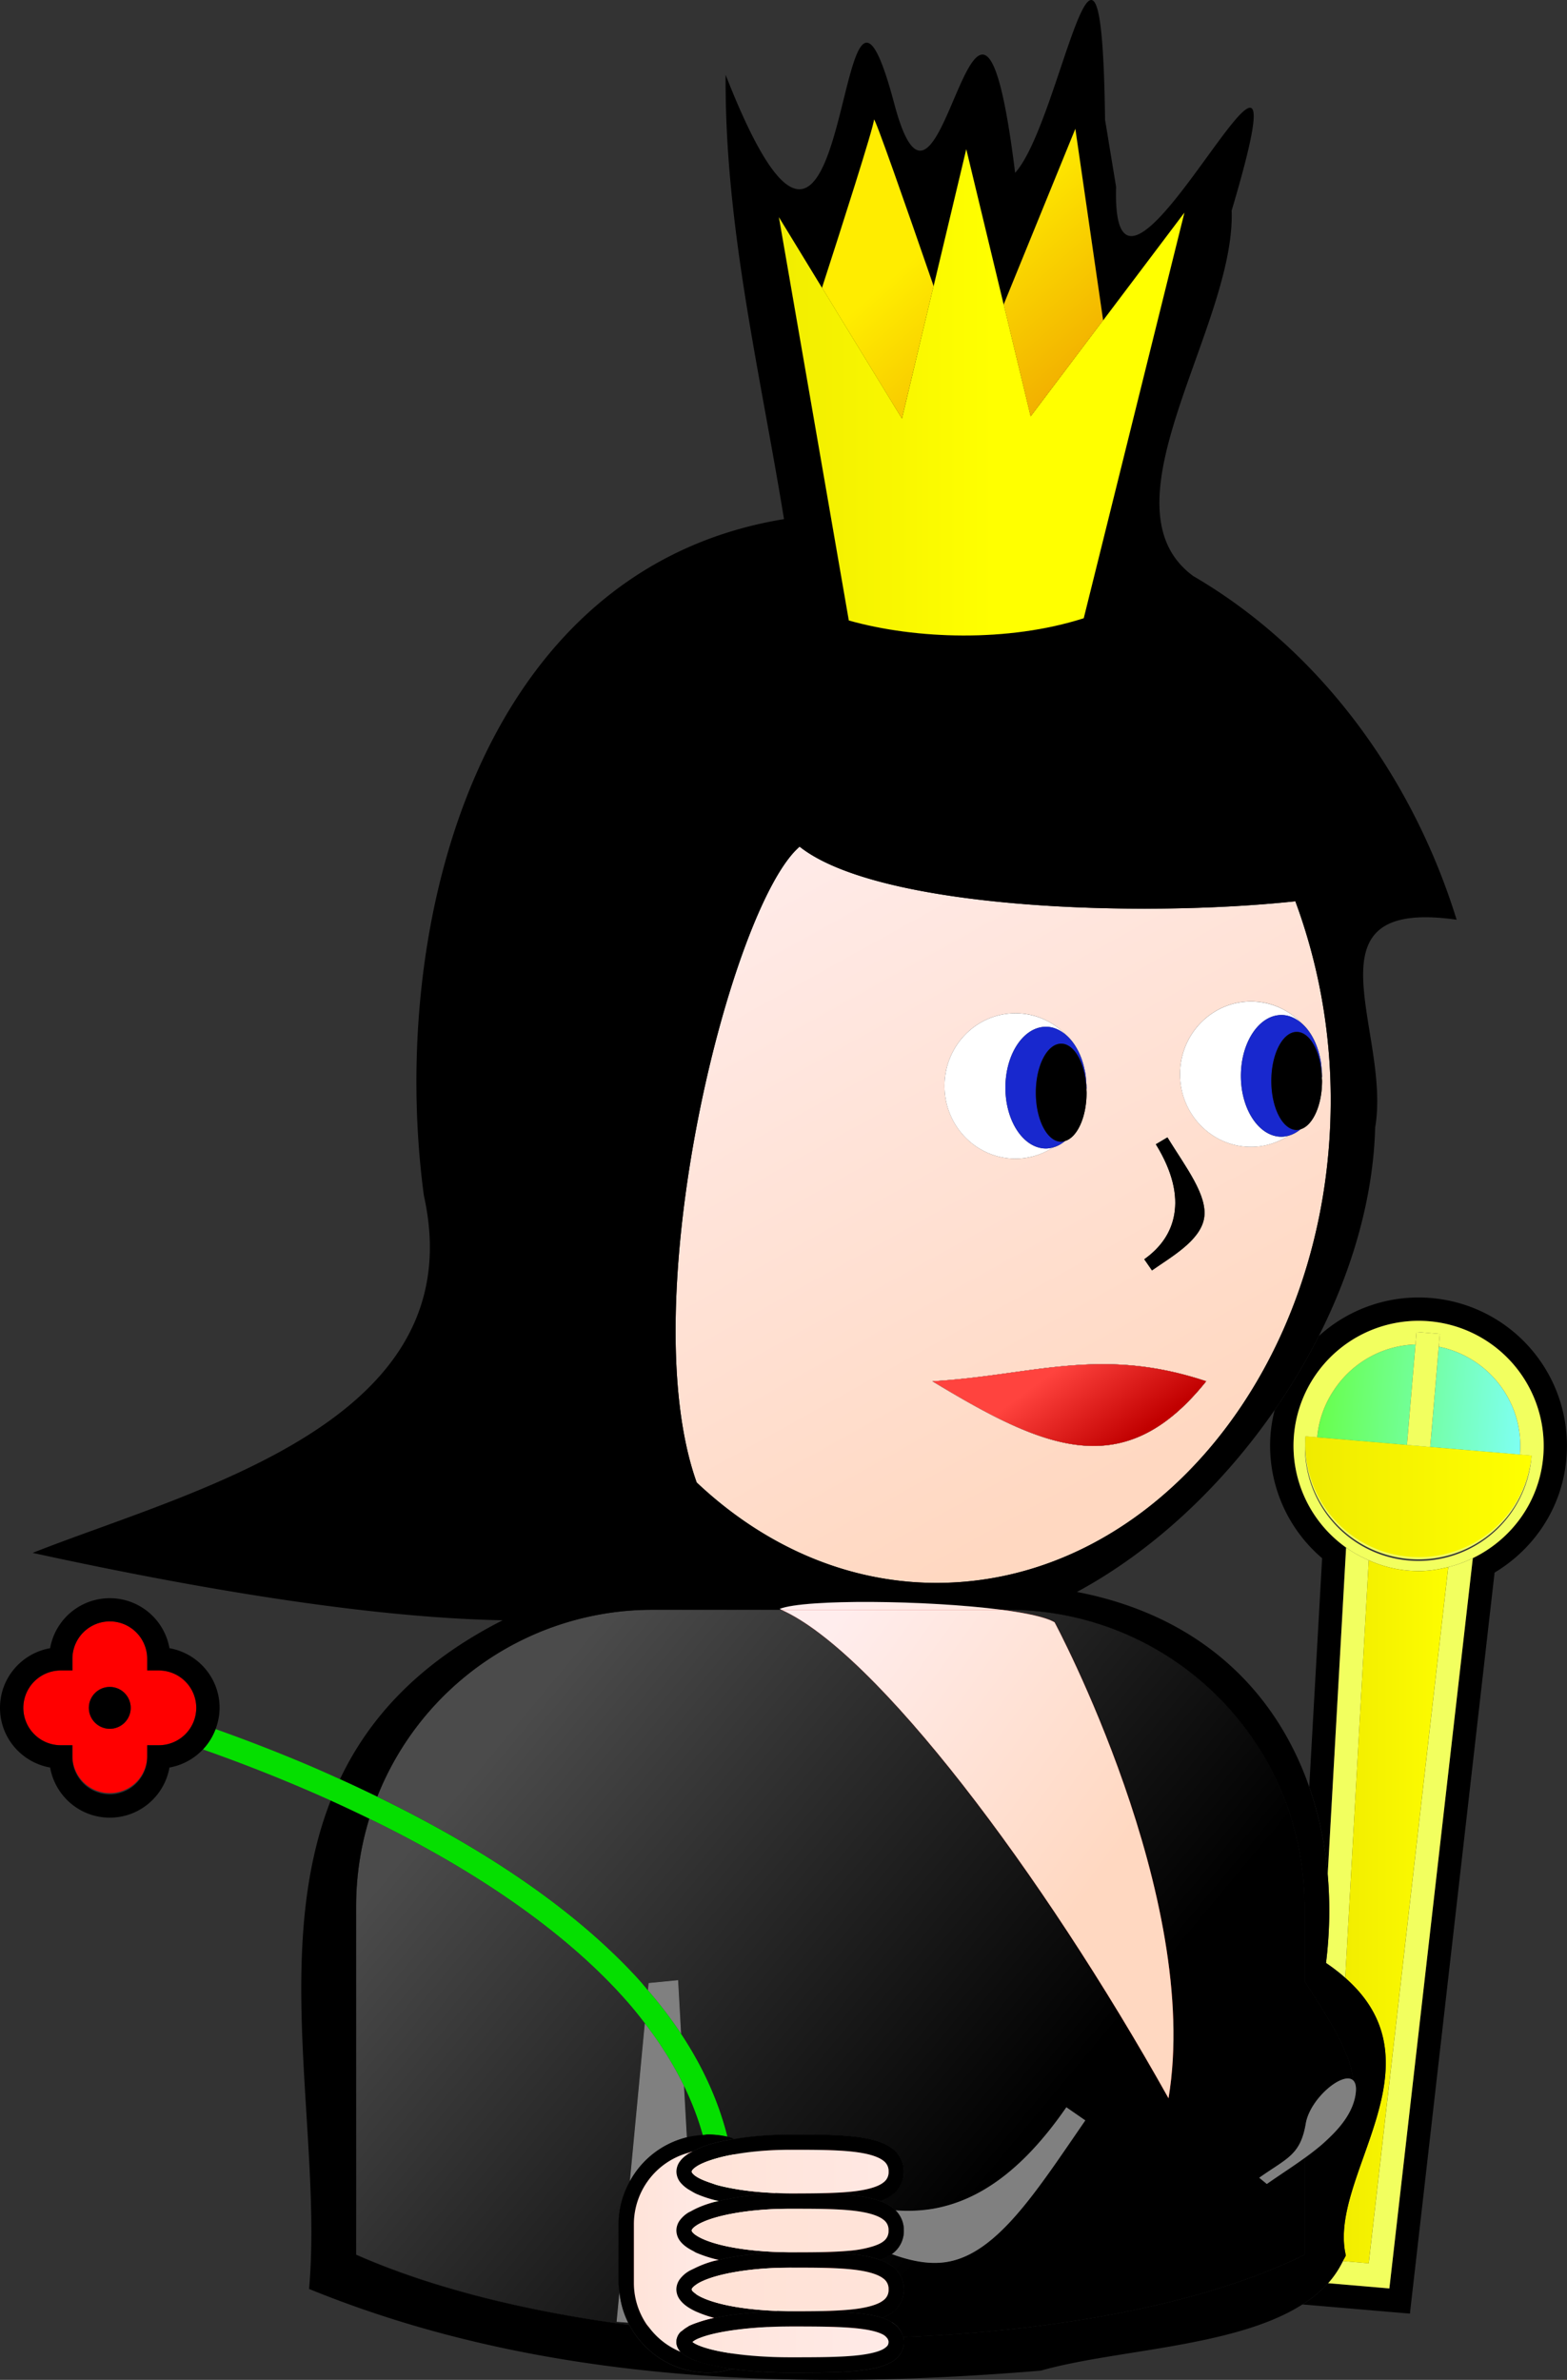 <svg xmlns="http://www.w3.org/2000/svg" overflow="visible" viewBox="0 0 67.127 101.947"><rect x="0" y="0" width="67.127" height="101.947" fill="#333333" stroke="none"/><switch><g><path fill="none" d="M46.135 68.196c5.35 1.031 8.542 4.31 9.95 8.351l.552-9.798a6.332 6.332 0 01-2.206-5.349c.029-.344.093-.677.174-1.001-2.25 3.25-5.205 6.033-8.47 7.797z"/><path d="M61.309 55.604a6.347 6.347 0 00-4.813 1.628 26.874 26.874 0 01-1.891 3.167 6.305 6.305 0 00-.174 1.001 6.328 6.328 0 002.206 5.349l-.552 9.798c.417 1.194.678 2.456.791 3.746l.788-13.998a5.347 5.347 0 01-2.235-4.809 5.36 5.36 0 015.796-4.885 5.357 5.357 0 014.882 5.795c-.167 1.953-1.371 3.553-3.016 4.351l-3.52 30.802-.056.482-.483-.041-2.143-.183a5.252 5.252 0 01-1.097.91l.015.001.484.041 2.654.227.484.041.969.082.109-.965.056-.482 3.462-30.297c1.683-1.008 2.896-2.769 3.076-4.885a6.352 6.352 0 00-5.792-6.876zM58.633 96.953l3.408-29.825z"/><path d="M58.635 66.836l-1.008 17.888.001.001 1.008-17.889z"/><path fill="#F2FF5F" d="M56.804 84.089c.309.208.579.42.823.635l1.008-17.888a5.319 5.319 0 01-.971-.542l-.788 13.998a18.081 18.081 0 01-.072 3.797zM62.041 67.128l-3.408 29.824-1.106-.095c-.17.348-.381.665-.636.949l2.143.183.483.041.056-.482 3.52-30.802a5.203 5.203 0 01-1.052.382z"/><linearGradient id="a" y2="453.17" gradientUnits="userSpaceOnUse" x2="-274.85" gradientTransform="matrix(9.683 .825 .825 -9.683 2353.1 4674.9)" y1="453.17" x1="-275.85"><stop offset="0" stop-color="#66ff3f"/><stop offset="1" stop-color="#7ffff8"/></linearGradient><path fill="url(#a)" d="M65.111 62.31c.011-.128.016-.254.016-.377 0-2.069-1.475-3.837-3.494-4.246l-.366 4.296 3.844.327zM56.426 61.571l3.917.333-.072-.006.367-4.305a4.347 4.347 0 00-3.478 1.928 4.316 4.316 0 00-.734 2.05z"/><path d="M56.426 61.57z"/><linearGradient id="b" y2="453.06" gradientUnits="userSpaceOnUse" x2="-274.85" gradientTransform="matrix(9.683 .825 .825 -9.683 2353.1 4674.9)" y1="453.06" x1="-275.85"><stop offset="0" stop-color="#66ff3f"/><stop offset="1" stop-color="#7ffff8"/></linearGradient><path fill="url(#b)" d="M56.426 61.57z"/><path fill="#F2FF5F" d="M58.635 66.836c.001 0 .001 0 0 0a5.31 5.31 0 001.68.443c.154.013.307.02.459.02.438 0 .857-.07 1.268-.171.367-.09.717-.22 1.051-.382 1.645-.798 2.849-2.397 3.016-4.351a5.357 5.357 0 00-5.343-5.815 5.36 5.36 0 00-5.355 5.364 5.35 5.35 0 002.255 4.35c.299.215.625.392.969.542zm-2.708-5.308l.498.042a4.321 4.321 0 01.735-2.049 4.35 4.35 0 013.478-1.928l.046-.537.996.086-.047.545c2.02.409 3.494 2.177 3.494 4.246 0 .123-.005.249-.016.377l.498.043a4.859 4.859 0 11-9.682-.825z"/><linearGradient id="c" y2="452.78" gradientUnits="userSpaceOnUse" x2="-274.85" gradientTransform="matrix(9.683 .825 .825 -9.683 2353.1 4674.9)" y1="452.78" x1="-275.85"><stop offset="0" stop-color="#66ff3f"/><stop offset="1" stop-color="#7ffff8"/></linearGradient><path fill="url(#c)" d="M61.267 61.984l-.924-.08-3.917-.333a3.885 3.885 0 00.052 1.1 4.291 4.291 0 00.221.827c.024.062.056.12.082.181.062.141.132.277.208.411.052.09.104.181.162.267.069.104.148.201.228.3.11.136.229.266.354.389l.145-2.556.029-.514.512.044 4.648.396.514.043-.059.512-.289 2.532a4.433 4.433 0 001.088-1.056c.112-.159.219-.323.31-.498.037-.069.064-.146.098-.218.07-.155.134-.313.186-.478.022-.071.045-.143.063-.215.062-.235.111-.477.133-.728l-3.844-.326z"/><path d="M64.322 64.446z"/><linearGradient id="d" y2="452.7" gradientUnits="userSpaceOnUse" x2="-274.85" gradientTransform="matrix(9.683 .825 .825 -9.683 2353.1 4674.9)" y1="452.7" x1="-275.85"><stop offset="0" stop-color="#66ff3f"/><stop offset="1" stop-color="#7ffff8"/></linearGradient><path fill="url(#d)" d="M64.322 64.446z"/><path d="M64.729 63.73c-.033.072-.061.148-.098.218.038-.071.066-.145.098-.218z"/><linearGradient id="e" y2="452.79" gradientUnits="userSpaceOnUse" x2="-274.85" gradientTransform="matrix(9.683 .825 .825 -9.683 2353.1 4674.9)" y1="452.79" x1="-275.85"><stop offset="0" stop-color="#66ff3f"/><stop offset="1" stop-color="#7ffff8"/></linearGradient><path fill="url(#e)" d="M64.729 63.73c-.033.072-.061.148-.098.218.038-.071.066-.145.098-.218z"/><path d="M56.426 61.571z"/><linearGradient id="f" y2="452.93" gradientUnits="userSpaceOnUse" x2="-274.85" gradientTransform="matrix(9.683 .825 .825 -9.683 2353.1 4674.9)" y1="452.93" x1="-275.85"><stop offset="0" stop-color="#66ff3f"/><stop offset="1" stop-color="#7ffff8"/></linearGradient><path fill="url(#f)" d="M56.426 61.571z"/><path d="M64.979 63.038a5.295 5.295 0 01-.063.215c.022-.072.044-.142.063-.215z"/><linearGradient id="g" y2="452.86" gradientUnits="userSpaceOnUse" x2="-274.85" gradientTransform="matrix(9.683 .825 .825 -9.683 2353.1 4674.9)" y1="452.86" x1="-275.85"><stop offset="0" stop-color="#66ff3f"/><stop offset="1" stop-color="#7ffff8"/></linearGradient><path fill="url(#g)" d="M64.979 63.038a5.295 5.295 0 01-.063.215c.022-.072.044-.142.063-.215z"/><path d="M57.152 64.356c-.059-.086-.11-.177-.162-.267.052.091.104.18.162.267z"/><linearGradient id="h" y2="452.68" gradientUnits="userSpaceOnUse" x2="-274.85" gradientTransform="matrix(9.683 .825 .825 -9.683 2353.1 4674.9)" y1="452.68" x1="-275.85"><stop offset="0" stop-color="#66ff3f"/><stop offset="1" stop-color="#7ffff8"/></linearGradient><path fill="url(#h)" d="M57.152 64.356c-.059-.086-.11-.177-.162-.267.052.091.104.18.162.267z"/><path d="M56.782 63.678c-.026-.061-.058-.119-.082-.181.024.062.056.12.082.181z"/><linearGradient id="i" y2="452.74" gradientUnits="userSpaceOnUse" x2="-274.85" gradientTransform="matrix(9.683 .825 .825 -9.683 2353.1 4674.9)" y1="452.74" x1="-275.85"><stop offset="0" stop-color="#66ff3f"/><stop offset="1" stop-color="#7ffff8"/></linearGradient><path fill="url(#i)" d="M56.782 63.678c-.026-.061-.058-.119-.082-.181.024.062.056.12.082.181z"/><path d="M57.38 64.656c.11.138.228.269.354.393v-.004a4.635 4.635 0 01-.354-.389z"/><linearGradient id="j" y2="452.62" gradientUnits="userSpaceOnUse" x2="-274.85" gradientTransform="matrix(9.683 .825 .825 -9.683 2353.1 4674.9)" y1="452.62" x1="-275.85"><stop offset="0" stop-color="#66ff3f"/><stop offset="1" stop-color="#7ffff8"/></linearGradient><path fill="url(#j)" d="M57.38 64.656c.11.138.228.269.354.393v-.004a4.635 4.635 0 01-.354-.389z"/><path d="M63.232 65.52c.261-.18.498-.39.714-.623a4.333 4.333 0 01-.712.605l-.002.018z"/><linearGradient id="k" y2="452.64" gradientUnits="userSpaceOnUse" x2="-274.85" gradientTransform="matrix(9.683 .825 .825 -9.683 2353.1 4674.9)" y1="452.64" x1="-275.85"><stop offset="0" stop-color="#66ff3f"/><stop offset="1" stop-color="#7ffff8"/></linearGradient><path fill="url(#k)" d="M63.232 65.52c.261-.18.498-.39.714-.623a4.333 4.333 0 01-.712.605l-.002.018z"/><path d="M56.512 62.85z"/><linearGradient id="l" y2="452.83" gradientUnits="userSpaceOnUse" x2="-274.85" gradientTransform="matrix(9.683 .825 .825 -9.683 2353.1 4674.9)" y1="452.83" x1="-275.85"><stop offset="0" stop-color="#66ff3f"/><stop offset="1" stop-color="#7ffff8"/></linearGradient><path fill="url(#l)" d="M56.512 62.85z"/><linearGradient id="m" y2="81.894" gradientUnits="userSpaceOnUse" x2="62.68" y1="81.894" x1="56.887"><stop offset="0" stop-color="#f0eb00"/><stop offset="1" stop-color="#ff0"/></linearGradient><path fill="url(#m)" d="M60.314 67.28a5.357 5.357 0 01-1.679-.443h-.001l-1.008 17.888.001.001c4.265 3.745-.77 8.54.026 11.89-.035.087-.088.16-.128.243l1.106.095 3.408-29.824c-.41.101-.83.171-1.268.171a7.15 7.15 0 01-.457-.021z"/><linearGradient id="n" y2="64.679" gradientUnits="userSpaceOnUse" x2="63.006" y1="64.679" x1="58.161"><stop offset="0" stop-color="#f0eb00"/><stop offset="1" stop-color="#ff0"/></linearGradient><path fill="url(#n)" d="M58.848 63.059l-.152 2.705a4.349 4.349 0 002.078.536c.485 0 .95-.094 1.391-.243l.307-2.688-3.624-.31z"/><linearGradient id="o" y2="452.66" gradientUnits="userSpaceOnUse" x2="-274.85" gradientTransform="matrix(9.683 .825 .825 -9.683 2353.1 4674.9)" y1="452.66" x1="-275.85"><stop offset="0" stop-color="#66ff3f"/><stop offset="1" stop-color="#7ffff8"/></linearGradient><path fill="url(#o)" d="M58.848 63.059l-.152 2.705a4.349 4.349 0 002.078.536c.485 0 .95-.094 1.391-.243l.307-2.688-3.624-.31z"/><path fill="#F2FF5F" d="M63.523 62.97l.059-.512-.514-.043-4.648-.396-.512-.044-.029.514-.145 2.556v.004c.286.279.605.522.961.716l.152-2.705 3.623.309-.307 2.688a4.4 4.4 0 001.068-.536l.002-.018.29-2.533z"/><linearGradient id="p" y2="452.73" gradientUnits="userSpaceOnUse" x2="-274.85" gradientTransform="matrix(9.683 .825 .825 -9.683 2353.1 4674.9)" y1="452.73" x1="-275.85"><stop offset="0" stop-color="#66ff3f"/><stop offset="1" stop-color="#7ffff8"/></linearGradient><path fill="url(#p)" d="M63.523 62.97l.059-.512-.514-.043-4.648-.396-.512-.044-.029.514-.145 2.556v.004c.286.279.605.522.961.716l.152-2.705 3.623.309-.307 2.688a4.4 4.4 0 001.068-.536l.002-.018.29-2.533z"/><path fill="#F2FF5F" d="M60.356 66.782a4.858 4.858 0 005.253-4.429l-.498-.043a4.25 4.25 0 01-.133.728c-.019.073-.041.144-.063.215a4.26 4.26 0 01-.186.478c-.032.073-.061.147-.098.218a4.233 4.233 0 01-.686.949 4.318 4.318 0 01-.714.623 4.382 4.382 0 01-1.068.536c-.44.149-.905.243-1.391.243a4.333 4.333 0 01-3.039-1.252 4.243 4.243 0 01-.354-.393c-.079-.099-.158-.195-.228-.3a4.656 4.656 0 01-.37-.678c-.026-.062-.059-.119-.082-.181a4.21 4.21 0 01-.221-.827 4.253 4.253 0 01-.069-.726c0-.123.005-.248.016-.375l-.498-.042a4.86 4.86 0 004.429 5.256z"/><linearGradient id="q" y2="64.164" gradientUnits="userSpaceOnUse" x2="65.609" y1="64.164" x1="55.909"><stop offset="0" stop-color="#f0eb00"/><stop offset="1" stop-color="#ff0"/></linearGradient><path fill="url(#q)" d="M65.111 62.31l-3.845-.327v.001l-.924-.08-3.917-.333-.001-.001-.498-.042a4.86 4.86 0 009.683.825l-.498-.043z"/><path fill="#F2FF5F" d="M60.343 61.904l.924.08v-.001l.366-4.296.047-.545-.996-.086-.046.537-.367 4.305z"/><path d="M57.005 47.131c0-3.042-.551-5.921-1.515-8.522-6.699.715-17.864.336-21.236-2.34-2.933 2.514-7.189 19.449-4.41 27.236 2.849 2.688 6.406 4.303 10.277 4.303 9.32-.001 16.884-9.264 16.884-20.677zM53.592 42.9c.854 0 1.624.363 2.177.944.364.32.641.83.773 1.443.015.063.027.125.039.189.02.124.029.252.037.383.003.053.016.103.016.156 0 .01-.003.019-.003.029 0 .015.003.028.003.043 0 .033-.006.063-.007.095.002.041.007.08.007.122 0 1.048-.398 1.91-.917 2.068-.16.129-.332.227-.517.276a2.97 2.97 0 01-1.608.48c-1.679 0-3.042-1.395-3.042-3.114s1.363-3.114 3.042-3.114zm-3.288 9.113c.136-.8-.049-1.792-.79-2.996l.496-.294c.792 1.287 1.734 2.49 1.57 3.463-.164.972-1.441 1.674-2.231 2.235l-.331-.478c.694-.493 1.151-1.13 1.286-1.93zm-6.8-8.608c.854 0 1.623.363 2.176.943.364.32.642.83.774 1.443.015.063.027.125.039.189.02.124.029.252.037.383.003.052.016.102.016.155 0 .01-.003.02-.003.029 0 .015.003.028.003.043 0 .033-.006.063-.007.095.002.042.007.081.007.123 0 1.047-.398 1.909-.918 2.067-.159.13-.331.228-.517.277-.468.3-1.016.48-1.607.48-1.68 0-3.042-1.395-3.042-3.114s1.362-3.113 3.042-3.113zm-3.56 15.764c4.287-.252 7.188-1.513 11.728 0-3.531 4.414-6.936 2.901-11.728 0z"/><linearGradient id="r" y2="452.96" gradientUnits="userSpaceOnUse" x2="-274.86" gradientTransform="matrix(-23.971 -26.267 -33.862 18.594 8777.5 -15607)" y1="452.96" x1="-275.86"><stop offset="0" stop-color="#ffd8c1"/><stop offset="1" stop-color="#ffeded"/></linearGradient><path fill="url(#r)" d="M57.005 47.131c0-3.042-.551-5.921-1.515-8.522-6.699.715-17.864.336-21.236-2.34-2.933 2.514-7.189 19.449-4.41 27.236 2.849 2.688 6.406 4.303 10.277 4.303 9.32-.001 16.884-9.264 16.884-20.677zM53.592 42.9c.854 0 1.624.363 2.177.944.364.32.641.83.773 1.443.015.063.027.125.039.189.02.124.029.252.037.383.003.053.016.103.016.156 0 .01-.003.019-.003.029 0 .015.003.028.003.043 0 .033-.006.063-.007.095.002.041.007.08.007.122 0 1.048-.398 1.91-.917 2.068-.16.129-.332.227-.517.276a2.97 2.97 0 01-1.608.48c-1.679 0-3.042-1.395-3.042-3.114s1.363-3.114 3.042-3.114zm-3.288 9.113c.136-.8-.049-1.792-.79-2.996l.496-.294c.792 1.287 1.734 2.49 1.57 3.463-.164.972-1.441 1.674-2.231 2.235l-.331-.478c.694-.493 1.151-1.13 1.286-1.93zm-6.8-8.608c.854 0 1.623.363 2.176.943.364.32.642.83.774 1.443.015.063.027.125.039.189.02.124.029.252.037.383.003.052.016.102.016.155 0 .01-.003.02-.003.029 0 .015.003.028.003.043 0 .033-.006.063-.007.095.002.042.007.081.007.123 0 1.047-.398 1.909-.918 2.067-.159.13-.331.228-.517.277-.468.3-1.016.48-1.607.48-1.68 0-3.042-1.395-3.042-3.114s1.362-3.113 3.042-3.113zm-3.56 15.764c4.287-.252 7.188-1.513 11.728 0-3.531 4.414-6.936 2.901-11.728 0z"/><path d="M30.106 91.46a12.443 12.443 0 00-.805-2.107l.123 2.205a3.75 3.75 0 01.682-.098z"/><linearGradient id="s" y2="453.19" gradientUnits="userSpaceOnUse" x2="-274.86" gradientTransform="matrix(-21.777 -18.107 -18.107 21.777 2237 -14766)" y1="453.19" x1="-275.86"><stop offset="0"/><stop offset="1" stop-color="#4b4b4b"/></linearGradient><path fill="url(#s)" d="M30.106 91.46a12.443 12.443 0 00-.805-2.107l.123 2.205a3.75 3.75 0 01.682-.098z"/><path d="M26.414 99.46l.121-1.28c-.013-.128-.039-.251-.039-.382v-2.523c0-.668.186-1.286.486-1.833l.64-6.774a19.25 19.25 0 00-.618-.769c-2.161-2.514-5.102-4.649-8.145-6.391a52.71 52.71 0 00-3.039-1.603 12.817 12.817 0 00-.564 3.771v14.906c3.28 1.447 7.354 2.441 11.706 3.01-.017-.033-.036-.064-.052-.097l-.496-.035z"/><linearGradient id="t" y2="453.39" gradientUnits="userSpaceOnUse" x2="-274.86" gradientTransform="matrix(-21.777 -18.107 -18.107 21.777 2237 -14766)" y1="453.39" x1="-275.86"><stop offset="0"/><stop offset="1" stop-color="#4b4b4b"/></linearGradient><path fill="url(#t)" d="M26.414 99.46l.121-1.28c-.013-.128-.039-.251-.039-.382v-2.523c0-.668.186-1.286.486-1.833l.64-6.774a19.25 19.25 0 00-.618-.769c-2.161-2.514-5.102-4.649-8.145-6.391a52.71 52.71 0 00-3.039-1.603 12.817 12.817 0 00-.564 3.771v14.906c3.28 1.447 7.354 2.441 11.706 3.01-.017-.033-.036-.064-.052-.097l-.496-.035z"/><path d="M27.756 85.257l.029-.31 1.264-.123.128 2.299c.902 1.363 1.589 2.833 1.984 4.407.104.023.201.063.302.094a14.666 14.666 0 012.383-.188c.941 0 1.822-.002 2.572.066.748.074 1.369.197 1.816.533.299.223.492.584.484.988a1.2 1.2 0 01-.484.988c-.153.118-.33.206-.523.277.191.072.371.155.523.27.049.036.09.082.133.126a6.593 6.593 0 001.625-.071c1.844-.33 3.741-1.523 5.688-4.344l.813.563c-2.044 2.961-3.741 5.674-5.888 6.057-.768.137-1.584-.029-2.409-.332-.145.104-.305.19-.484.256.191.072.371.155.523.27.299.223.492.584.484.988a1.2 1.2 0 01-.484.988 1.846 1.846 0 01-.432.233c.146.049.281.105.402.177.233.134.42.364.484.638 6.698-.259 13.014-1.453 17.19-3.524v-4.125c.233-.171.461-.349.677-.533-.744.622-1.619 1.157-2.289 1.632l-.326-.269c1.181-.839 1.764-.957 1.993-2.316.186-1.094 1.63-2.281 2.042-1.843-.145-1.267-1.107-2.725-2.097-4.265v-3.188c0-7.049-5.67-12.719-12.719-12.719h-.258c1.071.14 1.909.32 2.271.537 0 0 6.317 11.773 4.882 20.389-5.426-9.709-12.552-19.126-16.585-20.926h-5.497a12.678 12.678 0 00-11.813 8.007c3.936 1.912 8.112 4.47 11.137 7.76.161.171.307.353.459.53z"/><linearGradient id="u" y2="452.71" gradientUnits="userSpaceOnUse" x2="-274.86" gradientTransform="matrix(-21.777 -18.107 -18.107 21.777 2237 -14766)" y1="452.71" x1="-275.86"><stop offset="0"/><stop offset="1" stop-color="#4b4b4b"/></linearGradient><path fill="url(#u)" d="M27.756 85.257l.029-.31 1.264-.123.128 2.299c.902 1.363 1.589 2.833 1.984 4.407.104.023.201.063.302.094a14.666 14.666 0 012.383-.188c.941 0 1.822-.002 2.572.066.748.074 1.369.197 1.816.533.299.223.492.584.484.988a1.2 1.2 0 01-.484.988c-.153.118-.33.206-.523.277.191.072.371.155.523.27.049.036.09.082.133.126a6.593 6.593 0 001.625-.071c1.844-.33 3.741-1.523 5.688-4.344l.813.563c-2.044 2.961-3.741 5.674-5.888 6.057-.768.137-1.584-.029-2.409-.332-.145.104-.305.19-.484.256.191.072.371.155.523.27.299.223.492.584.484.988a1.2 1.2 0 01-.484.988 1.846 1.846 0 01-.432.233c.146.049.281.105.402.177.233.134.42.364.484.638 6.698-.259 13.014-1.453 17.19-3.524v-4.125c.233-.171.461-.349.677-.533-.744.622-1.619 1.157-2.289 1.632l-.326-.269c1.181-.839 1.764-.957 1.993-2.316.186-1.094 1.63-2.281 2.042-1.843-.145-1.267-1.107-2.725-2.097-4.265v-3.188c0-7.049-5.67-12.719-12.719-12.719h-.258c1.071.14 1.909.32 2.271.537 0 0 6.317 11.773 4.882 20.389-5.426-9.709-12.552-19.126-16.585-20.926h-5.497a12.678 12.678 0 00-11.813 8.007c3.936 1.912 8.112 4.47 11.137 7.76.161.171.307.353.459.53z"/><path d="M56.567 91.917c.134-.114.262-.231.384-.351-.125.118-.248.237-.384.351z"/><linearGradient id="v" y2="452.6" gradientUnits="userSpaceOnUse" x2="-274.86" gradientTransform="matrix(-21.777 -18.107 -18.107 21.777 2237 -14766)" y1="452.6" x1="-275.86"><stop offset="0" stop-color="#c10000"/><stop offset="1" stop-color="#ff433e"/></linearGradient><path fill="url(#v)" d="M56.567 91.917c.134-.114.262-.231.384-.351-.125.118-.248.237-.384.351z"/><path d="M62.398 39.396c-1.866-6.037-5.792-11.517-11.281-14.719-4.102-3.009 1.821-10.71 1.644-15.655 3.824-12.86-5.199 7.372-4.95-1.018l-.473-2.876c-.15-11.763-1.879.092-3.852 2.275-1.659-13.354-3.128 4.826-5.182-2.978-2.672-10.038-1.541 13.293-7.219-1.218-.049 6.441 1.472 12.709 2.5 19.031-13.154 2.152-16.962 17.51-15.427 28.975 2.166 9.73-9.896 12.599-16.76 15.308 6.035 1.316 13.908 2.771 20.133 2.887-3.573 1.819-5.711 4.165-6.967 6.807.526.237 1.058.489 1.597.751a12.679 12.679 0 0111.813-8.007h5.497c-.023-.01-.049-.027-.071-.037 1.073-.43 6.322-.377 9.503.037h.258c7.049 0 12.719 5.67 12.719 12.719v3.188c.989 1.54 1.952 2.998 2.097 4.265.1.106.141.306.086.628-.114.676-.551 1.271-1.111 1.809a8.167 8.167 0 01-.395.36c-.216.185-.443.362-.677.533v4.125c-4.177 2.071-10.492 3.266-17.19 3.524a.8.8 0 01.029.214c.008.369-.221.686-.516.852-.295.176-.66.27-1.094.336-.865.129-2.006.127-3.264.127a18.531 18.531 0 01-2.471-.16c-.333.094-.677.16-1.04.16-1.468 0-2.728-.833-3.374-2.043-4.351-.568-8.426-1.563-11.706-3.01v-14.91c0-1.314.198-2.58.564-3.771a64.96 64.96 0 00-1.651-.777c-2.538 6.474-.364 14.493-.927 20.924 9.903 4.045 20.822 4.371 31.344 3.5 3.202-.911 8.315-.988 11.208-2.835a5.283 5.283 0 001.097-.91c.255-.284.466-.602.636-.949.04-.083.093-.156.128-.243-.796-3.35 4.238-8.145-.026-11.89l-.001-.001a8.068 8.068 0 00-.823-.635c.158-1.27.182-2.546.072-3.797a15.459 15.459 0 00-.791-3.746c-1.408-4.041-4.601-7.319-9.95-8.351 3.266-1.764 6.221-4.547 8.471-7.797a26.874 26.874 0 001.891-3.167c1.449-2.873 2.334-5.949 2.413-8.934.706-4.092-3.234-9.854 3.489-8.899zM33.366 9.304l1.847 3.027c.801-2.473 2.227-6.92 2.227-7.2 0-.228 1.396 3.772 2.555 7.125l1.398-5.864 1.602 6.656 3.071-7.529 1.19 8.206 3.481-4.615-3.883 15.641-.43 1.731c-3.235 1.035-7.188.906-10.063.097l-.522-3.012-2.473-14.263zm6.755 58.503c-3.871 0-7.429-1.615-10.277-4.303-2.779-7.787 1.478-24.722 4.41-27.236 3.372 2.676 14.537 3.055 21.236 2.34a24.513 24.513 0 011.515 8.522c0 11.414-7.564 20.677-16.884 20.677z"/><path fill="#FFF" d="M46.454 45.792c.013.063.028.124.039.189a3.715 3.715 0 00-.039-.189zM46.546 46.519c0-.053-.013-.103-.016-.155.004.062.012.122.013.185l.003-.03zM43.504 49.633a2.97 2.97 0 001.607-.48 1.19 1.19 0 01-.304.046c-.96 0-1.738-1.168-1.738-2.607s.778-2.607 1.738-2.607c.319 0 .614.139.872.364a2.994 2.994 0 00-2.176-.943c-1.68 0-3.042 1.395-3.042 3.114s1.363 3.113 3.043 3.113z"/><path fill="#1828CE" d="M43.069 46.591c0 1.439.778 2.607 1.738 2.607.104 0 .205-.02.304-.046.186-.049.357-.147.517-.277a.582.582 0 01-.169.033c-.6 0-1.086-.941-1.086-2.101 0-1.159.486-2.1 1.086-2.1.578 0 1.047.876 1.08 1.978.001-.032.007-.062.007-.095 0-.015-.003-.028-.003-.043-.001-.063-.009-.123-.013-.185a4.248 4.248 0 00-.037-.383c-.011-.065-.026-.126-.039-.189-.133-.613-.41-1.123-.774-1.443-.258-.226-.553-.364-.872-.364-.96.001-1.739 1.169-1.739 2.608z"/><path d="M45.459 44.708c-.6 0-1.086.941-1.086 2.1 0 1.16.486 2.101 1.086 2.101a.582.582 0 00.169-.033c.52-.158.918-1.02.918-2.067 0-.042-.005-.081-.007-.123-.033-1.101-.502-1.978-1.08-1.978zM47.256 13.725l-1.191-8.206-3.071 7.529 1.154 4.797z"/><linearGradient id="w" y2="452.59" gradientUnits="userSpaceOnUse" x2="-274.82" gradientTransform="matrix(-7.905 -5.921 -7.306 6.407 1175.7 -4518)" y1="452.59" x1="-275.82"><stop offset="0" stop-color="#f0a700"/><stop offset="1" stop-color="#ffed00"/></linearGradient><path fill="url(#w)" d="M47.256 13.725l-1.191-8.206-3.071 7.529 1.154 4.797z"/><path d="M39.994 12.256c-1.158-3.354-2.555-7.353-2.555-7.125 0 .28-1.426 4.728-2.227 7.2l3.425 5.611 1.357-5.686z"/><linearGradient id="x" y2="453.02" gradientUnits="userSpaceOnUse" x2="-274.82" gradientTransform="matrix(-7.905 -5.921 -7.306 6.407 1175.7 -4518)" y1="453.02" x1="-275.82"><stop offset="0" stop-color="#f0a700"/><stop offset="1" stop-color="#ffed00"/></linearGradient><path fill="url(#x)" d="M39.994 12.256c-1.158-3.354-2.555-7.353-2.555-7.125 0 .28-1.426 4.728-2.227 7.2l3.425 5.611 1.357-5.686z"/><path d="M42.994 13.048l-1.602-6.656-1.398 5.864c.818 2.373 1.519 4.424 1.519 4.424l1.481-3.632z"/><path d="M46.425 26.483l.43-1.731L50.737 9.11l-3.481 4.615.007.043-1.197 6.988H36.84l-2.156-6.793s.219-.672.529-1.632l-1.847-3.027 2.473 14.264.522 3.012c2.875.809 6.828.938 10.064-.097z"/><path d="M36.84 20.756h9.226l1.197-6.988-.007-.043-3.107 4.12-1.154-4.797-1.481 3.632s-.7-2.051-1.519-4.424l-1.356 5.686-3.425-5.611-.529 1.632 2.155 6.793z"/><linearGradient id="y" y2="453.25" gradientUnits="userSpaceOnUse" x2="-274.82" gradientTransform="matrix(-7.905 -5.921 -7.306 6.407 1175.7 -4518)" y1="453.25" x1="-275.82"><stop offset="0" stop-color="#f0a700"/><stop offset="1" stop-color="#ffed00"/></linearGradient><path fill="url(#y)" d="M36.84 20.756h9.226l1.197-6.988-.007-.043-3.107 4.12-1.154-4.797-1.481 3.632s-.7-2.051-1.519-4.424l-1.356 5.686-3.425-5.611-.529 1.632 2.155 6.793z"/><linearGradient id="z" y2="16.808" gradientUnits="userSpaceOnUse" x2="42.594" y1="16.808" x1="32.302"><stop offset="0" stop-color="#f0eb00"/><stop offset="1" stop-color="#ff0"/></linearGradient><path fill="url(#z)" d="M47.256 13.725l-3.107 4.12-1.154-4.797-1.602-6.656-1.398 5.864-1.356 5.686-3.425-5.611-1.847-3.027 2.473 14.264.522 3.012c2.875.809 6.828.938 10.063-.097l.43-1.731L50.737 9.11l-3.481 4.615z"/><path fill="#FFF" d="M53.592 49.129c.592 0 1.141-.181 1.608-.48-.1.026-.2.046-.305.046-.959 0-1.738-1.168-1.738-2.607s.779-2.607 1.738-2.607c.319 0 .615.139.873.365a2.995 2.995 0 00-2.177-.944c-1.679 0-3.042 1.396-3.042 3.115s1.364 3.112 3.043 3.112zM56.634 46.015c0-.053-.013-.103-.016-.156.004.062.012.122.013.185 0-.01.003-.019.003-.029zM56.542 45.287c.014.063.028.125.039.189a3.954 3.954 0 00-.039-.189z"/><path fill="#1828CE" d="M53.157 46.087c0 1.439.779 2.607 1.738 2.607.104 0 .205-.02.305-.046.185-.049.356-.147.517-.276a.582.582 0 01-.169.033c-.6 0-1.087-.941-1.087-2.101 0-1.159.487-2.101 1.087-2.101.578 0 1.046.877 1.079 1.979.001-.032.007-.063.007-.095 0-.015-.003-.028-.003-.043-.001-.063-.009-.123-.013-.185a4.284 4.284 0 00-.037-.383c-.011-.064-.025-.126-.039-.189-.133-.613-.409-1.123-.773-1.443-.258-.226-.554-.365-.873-.365-.959 0-1.739 1.169-1.739 2.608z"/><path d="M55.548 44.204c-.6 0-1.087.941-1.087 2.101s.487 2.101 1.087 2.101a.582.582 0 00.169-.033c.519-.158.917-1.02.917-2.068 0-.042-.005-.081-.007-.122-.033-1.102-.501-1.979-1.079-1.979zM51.672 59.169c-4.54-1.513-7.44-.252-11.728 0 4.792 2.901 8.197 4.414 11.728 0z"/><linearGradient id="A" y2="453.05" gradientUnits="userSpaceOnUse" x2="-274.86" gradientTransform="matrix(-23.971 -26.267 -33.862 18.594 8777.5 -15607)" y1="453.05" x1="-275.86"><stop offset="0" stop-color="#ffd8c1"/><stop offset="1" stop-color="#ffeded"/></linearGradient><path fill="url(#A)" d="M51.672 59.169c-4.54-1.513-7.44-.252-11.728 0 4.792 2.901 8.197 4.414 11.728 0z"/><linearGradient id="B" y2="452.9" gradientUnits="userSpaceOnUse" x2="-274.84" gradientTransform="matrix(-2.585 -3.504 -3.504 2.585 921.83 -2075.2)" y1="452.9" x1="-275.84"><stop offset="0" stop-color="#c10000"/><stop offset="1" stop-color="#ff433e"/></linearGradient><path fill="url(#B)" d="M51.672 59.169c-4.54-1.513-7.44-.252-11.728 0 4.792 2.901 8.197 4.414 11.728 0z"/><path fill="gray" d="M26.909 99.497a3.798 3.798 0 01-.374-1.316l-.121 1.28.495.036zM29.424 91.558l-.123-2.205a15.409 15.409 0 00-1.679-2.686l-.64 6.774a3.827 3.827 0 012.442-1.883zM27.785 84.948l-.029.31c.515.599.993 1.22 1.421 1.866l-.128-2.299-1.264.123zM38.719 95.548a1.2 1.2 0 01-.484.988c-.012.009-.027.013-.039.021.825.303 1.642.469 2.409.332 2.146-.383 3.844-3.096 5.888-6.057l-.813-.563c-1.946 2.82-3.844 4.014-5.688 4.344a6.545 6.545 0 01-1.625.071c.219.224.359.526.352.864z"/><path d="M51.58 52.186c.164-.973-.778-2.176-1.57-3.463l-.496.294c.741 1.204.926 2.196.79 2.996-.135.799-.592 1.437-1.286 1.93l.331.478c.79-.561 2.067-1.263 2.231-2.235zM33.4 68.921c.022.01.048.027.071.037h9.432c-3.18-.414-8.429-.466-9.503-.037z"/><linearGradient id="C" y2="452.75" gradientUnits="userSpaceOnUse" x2="-274.83" gradientTransform="matrix(-12.673 -9.19 -9.19 12.673 714.7 -8195.4)" y1="452.75" x1="-275.83"><stop offset="0" stop-color="#ffd8c1"/><stop offset="1" stop-color="#ffeded"/></linearGradient><path fill="url(#C)" d="M33.4 68.921c.022.01.048.027.071.037h9.432c-3.18-.414-8.429-.466-9.503-.037z"/><path d="M50.057 89.884c1.436-8.615-4.882-20.389-4.882-20.389-.362-.217-1.2-.397-2.271-.537h-9.432c4.033 1.8 11.159 11.217 16.585 20.926z"/><linearGradient id="D" y2="452.48" gradientUnits="userSpaceOnUse" x2="-274.86" gradientTransform="matrix(-21.777 -18.107 -18.107 21.777 2237 -14766)" y1="452.48" x1="-275.86"><stop offset="0" stop-color="#c10000"/><stop offset="1" stop-color="#ff433e"/></linearGradient><path fill="url(#D)" d="M50.057 89.884c1.436-8.615-4.882-20.389-4.882-20.389-.362-.217-1.2-.397-2.271-.537h-9.432c4.033 1.8 11.159 11.217 16.585 20.926z"/><linearGradient id="E" y2="452.95" gradientUnits="userSpaceOnUse" x2="-274.83" gradientTransform="matrix(-12.673 -9.19 -9.19 12.673 714.7 -8195.4)" y1="452.95" x1="-275.83"><stop offset="0" stop-color="#ffd8c1"/><stop offset="1" stop-color="#ffeded"/></linearGradient><path fill="url(#E)" d="M50.057 89.884c1.436-8.615-4.882-20.389-4.882-20.389-.362-.217-1.2-.397-2.271-.537h-9.432c4.033 1.8 11.159 11.217 16.585 20.926z"/><path fill="gray" d="M55.935 90.972c-.229 1.359-.813 1.478-1.993 2.316l.326.269c.67-.475 1.545-1.01 2.289-1.632a.106.106 0 00.011-.009c.136-.113.259-.232.384-.351.561-.537.997-1.133 1.111-1.809.055-.322.014-.521-.086-.628-.413-.437-1.857.75-2.042 1.844z"/><path fill="#05DF00" d="M18.859 79.508c3.043 1.741 5.984 3.877 8.145 6.391.216.252.418.51.618.769.661.854 1.224 1.75 1.679 2.686.332.681.602 1.383.805 2.107.078-.005.151-.023.229-.023.284 0 .559.035.826.094-.395-1.574-1.082-3.044-1.984-4.407a18.673 18.673 0 00-1.421-1.866c-.152-.178-.298-.359-.458-.532-3.025-3.29-7.202-5.848-11.137-7.76a60.739 60.739 0 00-1.597-.751c-.448-.202-.896-.404-1.33-.589a71.546 71.546 0 00-4-1.557 2.597 2.597 0 01-.541.871 69.817 69.817 0 015.476 2.188 64.96 64.96 0 011.651.777 51.753 51.753 0 013.039 1.602z"/><path fill="red" d="M8.407 73.16a1.604 1.604 0 00-1.602-1.602h-.5v-.5a1.604 1.604 0 00-1.602-1.602c-.884.002-1.6.717-1.602 1.602v.5h-.5c-.884.002-1.6.718-1.601 1.602.001.885.717 1.6 1.602 1.602h.5v.5a1.603 1.603 0 003.204 0v-.5h.5a1.605 1.605 0 001.601-1.602zm-3.704.897a.897.897 0 110-1.794.897.897 0 010 1.794z"/><path d="M9.407 73.16c0-1.281-.928-2.34-2.148-2.556a2.596 2.596 0 00-5.112 0C.928 70.82 0 71.878 0 73.16s.928 2.341 2.147 2.556c.217 1.22 1.274 2.147 2.556 2.147s2.34-.928 2.556-2.147a2.594 2.594 0 001.976-1.646 2.6 2.6 0 00.172-.91zm-2.602 1.601h-.5v.5a1.604 1.604 0 01-1.602 1.602 1.604 1.604 0 01-1.602-1.602v-.5h-.5A1.603 1.603 0 011 73.16c.001-.884.717-1.6 1.602-1.602h.5v-.5c.001-.885.717-1.6 1.602-1.602.885.002 1.6.717 1.602 1.602v.5h.5a1.604 1.604 0 011.602 1.602 1.606 1.606 0 01-1.603 1.601z"/><circle cy="73.16" cx="4.703" r=".897"/><path d="M29.161 100.75l-.006-.005a.616.616 0 01-.182-.424.62.62 0 01.181-.424c.019-.02.047-.03.068-.049a64.73 64.73 0 01-1.425-.15c.349.463.816.833 1.364 1.053zM29.867 99.502c.206-.073.431-.141.695-.198l.046-.008a5.213 5.213 0 01-.767-.265l.026.471z"/><linearGradient id="F" y2="453.41" gradientUnits="userSpaceOnUse" x2="-274.86" gradientTransform="matrix(-21.777 -18.107 -18.107 21.777 2237 -14766)" y1="453.41" x1="-275.86"><stop offset="0" stop-color="#c10000"/><stop offset="1" stop-color="#ff433e"/></linearGradient><path fill="url(#F)" d="M29.867 99.502c.206-.073.431-.141.695-.198l.046-.008a5.213 5.213 0 01-.767-.265l.026.471z"/><path d="M27.797 99.699c.472.056.947.105 1.425.15.072-.063.15-.12.238-.169l-1.777-.128c.034.052.076.097.114.147z"/><linearGradient id="G" y2="453.45" gradientUnits="userSpaceOnUse" x2="-274.86" gradientTransform="matrix(-21.777 -18.107 -18.107 21.777 2237 -14766)" y1="453.45" x1="-275.86"><stop offset="0" stop-color="#c10000"/><stop offset="1" stop-color="#ff433e"/></linearGradient><path fill="url(#G)" d="M27.797 99.699c.472.056.947.105 1.425.15.072-.063.15-.12.238-.169l-1.777-.128c.034.052.076.097.114.147z"/><path d="M30.544 96.865c.074-.021.162-.036.241-.055a5.62 5.62 0 01-.962-.309c-.047-.021-.083-.048-.127-.071l.042.745c.232-.117.492-.222.806-.31z"/><linearGradient id="H" y2="453.34" gradientUnits="userSpaceOnUse" x2="-274.86" gradientTransform="matrix(-21.777 -18.107 -18.107 21.777 2237 -14766)" y1="453.34" x1="-275.86"><stop offset="0" stop-color="#c10000"/><stop offset="1" stop-color="#ff433e"/></linearGradient><path fill="url(#H)" d="M30.544 96.865c.074-.021.162-.036.241-.055a5.62 5.62 0 01-.962-.309c-.047-.021-.083-.048-.127-.071l.042.745c.232-.117.492-.222.806-.31z"/><path d="M29.478 92.261c.054-.035.125-.063.185-.096-.069.016-.133.044-.201.063l.002.045c.006-.003.009-.008.014-.012z"/><linearGradient id="I" y2="453.23" gradientUnits="userSpaceOnUse" x2="-274.86" gradientTransform="matrix(-21.777 -18.107 -18.107 21.777 2237 -14766)" y1="453.23" x1="-275.86"><stop offset="0" stop-color="#c10000"/><stop offset="1" stop-color="#ff433e"/></linearGradient><path fill="url(#I)" d="M29.478 92.261c.054-.035.125-.063.185-.096-.069.016-.133.044-.201.063l.002.045c.006-.003.009-.008.014-.012z"/><path d="M30.535 94.344c0-.04-.005-.079-.006-.119a5.107 5.107 0 01-.706-.247c-.101-.047-.185-.101-.272-.152l.05.896a4.1 4.1 0 01.934-.378z"/><linearGradient id="J" y2="453.28" gradientUnits="userSpaceOnUse" x2="-274.86" gradientTransform="matrix(-21.777 -18.107 -18.107 21.777 2237 -14766)" y1="453.28" x1="-275.86"><stop offset="0" stop-color="#c10000"/><stop offset="1" stop-color="#ff433e"/></linearGradient><path fill="url(#J)" d="M30.535 94.344c0-.04-.005-.079-.006-.119a5.107 5.107 0 01-.706-.247c-.101-.047-.185-.101-.272-.152l.05.896a4.1 4.1 0 01.934-.378z"/><path fill="#700000" d="M29.823 99.025c-.294-.137-.53-.287-.693-.504a.748.748 0 01-.156-.449.747.747 0 01.156-.447 1.31 1.31 0 01.349-.316c.075-.049.172-.09.259-.133l-.042-.745c-.231-.119-.429-.251-.566-.433a.748.748 0 01-.156-.449.747.747 0 01.156-.447 1.31 1.31 0 01.349-.316c.036-.023.084-.041.123-.063l-.05-.896a1.445 1.445 0 01-.421-.352.748.748 0 01-.156-.449.747.747 0 01.156-.447c.089-.12.204-.217.335-.304l-.002-.045a3.176 3.176 0 00-2.311 3.046v2.523c.001.649.198 1.251.532 1.754l1.777.128c.018-.01.03-.024.048-.034.104-.053.231-.099.359-.144l-.026-.471-.02-.007z"/><path fill="#05DF00" d="M30.544 94.341c.074-.021.162-.036.241-.055-.085-.021-.176-.039-.256-.062.001.04.006.079.006.119l.009-.002z"/><path d="M29.848 101.14c-.287-.104-.514-.216-.687-.392a3.18 3.18 0 01-1.364-1.052c-.038-.05-.08-.095-.114-.146a3.166 3.166 0 01-.532-1.754v-2.523a3.176 3.176 0 012.311-3.046c.068-.02.132-.048.201-.063.248-.133.533-.25.881-.348.275-.076.589-.138.918-.193-.101-.031-.197-.07-.302-.094a3.816 3.816 0 00-.826-.094c-.079 0-.152.019-.229.023a3.75 3.75 0 00-.682.098 3.818 3.818 0 00-2.441 1.884 3.794 3.794 0 00-.486 1.833v2.523c0 .131.026.254.039.382.047.47.173.911.374 1.316.016.032.035.063.052.097.646 1.21 1.906 2.043 3.374 2.043.363 0 .707-.066 1.04-.16-.604-.09-1.133-.2-1.527-.34zM33.928 93.96h.18l.197-.439c.346.155.688.295 1.028.426.367-.009.715-.024 1.024-.053.703-.061 1.234-.203 1.477-.398a.536.536 0 00.23-.471.539.539 0 00-.23-.471c-.162-.127-.451-.238-.834-.311-.771-.15-1.9-.154-3.154-.152-.453-.001-.888.02-1.3.055a3.84 3.84 0 011.382 1.814z"/><linearGradient id="K" y2="453.11" gradientUnits="userSpaceOnUse" x2="-274.86" gradientTransform="matrix(-21.777 -18.107 -18.107 21.777 2237 -14766)" y1="453.11" x1="-275.86"><stop offset="0" stop-color="#c10000"/><stop offset="1" stop-color="#ff433e"/></linearGradient><path fill="url(#K)" d="M33.928 93.96h.18l.197-.439c.346.155.688.295 1.028.426.367-.009.715-.024 1.024-.053.703-.061 1.234-.203 1.477-.398a.536.536 0 00.23-.471.539.539 0 00-.23-.471c-.162-.127-.451-.238-.834-.311-.771-.15-1.9-.154-3.154-.152-.453-.001-.888.02-1.3.055a3.84 3.84 0 011.382 1.814z"/><path fill="#700000" d="M34.107 93.96c.43-.001.841-.004 1.226-.014a20 20 0 01-1.028-.426l-.198.44z"/><path d="M30.094 92.669c-.238.105-.39.225-.438.297l-.028.059.028.061a.683.683 0 00.182.156c.144.096.38.193.655.283a11.63 11.63 0 00-.134-.961 3.331 3.331 0 00-.265.105z"/><linearGradient id="L" y2="453.24" gradientUnits="userSpaceOnUse" x2="-274.86" gradientTransform="matrix(-21.777 -18.107 -18.107 21.777 2237 -14766)" y1="453.24" x1="-275.86"><stop offset="0" stop-color="#c10000"/><stop offset="1" stop-color="#ff433e"/></linearGradient><path fill="url(#L)" d="M30.094 92.669c-.238.105-.39.225-.438.297l-.028.059.028.061a.683.683 0 00.182.156c.144.096.38.193.655.283a11.63 11.63 0 00-.134-.961 3.331 3.331 0 00-.265.105z"/><path d="M31.419 92.294a3.841 3.841 0 00-.095.017c.088.478.146.964.179 1.459.507.089 1.088.147 1.714.173a3.18 3.18 0 00-1.798-1.649z"/><linearGradient id="M" y2="453.21" gradientUnits="userSpaceOnUse" x2="-274.86" gradientTransform="matrix(-21.777 -18.107 -18.107 21.777 2237 -14766)" y1="453.21" x1="-275.86"><stop offset="0" stop-color="#c10000"/><stop offset="1" stop-color="#ff433e"/></linearGradient><path fill="url(#M)" d="M31.419 92.294a3.841 3.841 0 00-.095.017c.088.478.146.964.179 1.459.507.089 1.088.147 1.714.173a3.18 3.18 0 00-1.798-1.649z"/><path fill="#05DF00" d="M30.358 92.564c.056.316.104.636.134.961.077.025.142.053.227.076.231.064.5.12.784.169a12.503 12.503 0 00-.179-1.459c-.372.072-.7.157-.966.253z"/><path d="M32.546 92.146c-.405.035-.783.085-1.127.148.797.29 1.443.884 1.798 1.648.207.008.413.018.629.018h.082a3.84 3.84 0 00-1.382-1.814z"/><path d="M30.544 91.818a4.29 4.29 0 00-.881.348c-.06.033-.131.061-.185.096-.005.004-.008.009-.014.013a1.305 1.305 0 00-.335.304.747.747 0 00-.156.447.748.748 0 00.156.449c.107.143.255.251.421.352.087.052.171.105.272.152.203.092.444.173.706.247.081.022.171.04.256.062.833-.203 1.892-.326 3.061-.326-.216 0-.422-.01-.629-.018a13.064 13.064 0 01-1.714-.173 8.05 8.05 0 01-.784-.169c-.085-.023-.15-.051-.227-.076-.275-.09-.511-.188-.655-.283a.72.72 0 01-.182-.156l-.028-.061.028-.059c.049-.072.2-.191.438-.297.079-.036.169-.071.264-.105a6.613 6.613 0 011.061-.27c.344-.063.722-.113 1.127-.148.412-.035.847-.056 1.3-.055 1.254-.002 2.383.002 3.154.152.383.072.672.184.834.311a.536.536 0 01.23.471.539.539 0 01-.23.471c-.242.195-.773.338-1.477.398-.31.028-.657.044-1.024.053-.385.01-.796.013-1.226.014h-.262c.941 0 1.822-.002 2.572.066.493.049.924.126 1.293.264.193-.071.37-.159.523-.277a1.2 1.2 0 00.484-.988 1.203 1.203 0 00-.484-.988c-.447-.336-1.068-.459-1.816-.533-.75-.068-1.631-.066-2.572-.066-.871 0-1.679.07-2.383.188a8.56 8.56 0 00-.916.19zM34.174 96.483c.813-.001 1.565-.009 2.184-.065a4.751 4.751 0 001.039-.192c-1.076-.494-2.14-1.132-3.113-1.609h-.176c.037.215.066.434.066.659v1.207z"/><linearGradient id="N" y2="453.2" gradientUnits="userSpaceOnUse" x2="-274.86" gradientTransform="matrix(-21.777 -18.107 -18.107 21.777 2237 -14766)" y1="453.2" x1="-275.86"><stop offset="0" stop-color="#c10000"/><stop offset="1" stop-color="#ff433e"/></linearGradient><path fill="url(#N)" d="M34.174 96.483c.813-.001 1.565-.009 2.184-.065a4.751 4.751 0 001.039-.192c-1.076-.494-2.14-1.132-3.113-1.609h-.176c.037.215.066.434.066.659v1.207z"/><path fill="#700000" d="M37.834 96.019a.536.536 0 00.23-.471.539.539 0 00-.23-.471c-.162-.127-.451-.238-.834-.311-.679-.133-1.643-.15-2.717-.151.974.478 2.037 1.115 3.113 1.609a1.4 1.4 0 00.438-.205z"/><path d="M33.45 94.622c-1.445.034-2.699.267-3.356.571-.238.105-.39.225-.438.297l-.011.022.004.083.006.014a.683.683 0 00.182.156c.185.123.491.252.882.359.711.199 1.703.327 2.8.351v-1.2a3.118 3.118 0 00-.069-.653z"/><linearGradient id="O" y2="453.26" gradientUnits="userSpaceOnUse" x2="-274.86" gradientTransform="matrix(-21.777 -18.107 -18.107 21.777 2237 -14766)" y1="453.26" x1="-275.86"><stop offset="0" stop-color="#c10000"/><stop offset="1" stop-color="#ff433e"/></linearGradient><path fill="url(#O)" d="M33.45 94.622c-1.445.034-2.699.267-3.356.571-.238.105-.39.225-.438.297l-.011.022.004.083.006.014a.683.683 0 00.182.156c.185.123.491.252.882.359.711.199 1.703.327 2.8.351v-1.2a3.118 3.118 0 00-.069-.653z"/><path fill="#700000" d="M29.627 95.548l.022.047-.004-.083z"/><path d="M34.174 95.275c0-.226-.029-.444-.066-.659l-.262-.001c-.134 0-.265.004-.396.007.044.211.069.429.069.653v1.2c.109.002.215.009.326.009l.328-.001v-1.208z"/><path d="M36.418 94.027c-.75-.068-1.631-.066-2.572-.066-1.169 0-2.228.123-3.061.326-.079.019-.167.034-.241.055l-.009.003c-.372.104-.678.23-.935.377-.038.022-.087.04-.123.063-.138.09-.256.191-.349.316a.747.747 0 00-.156.447.748.748 0 00.156.449c.137.182.335.313.566.433.044.023.08.05.127.071.266.12.599.22.962.309.833-.203 1.892-.326 3.061-.326-.111 0-.217-.007-.326-.009-1.098-.023-2.089-.151-2.8-.351-.391-.107-.697-.236-.882-.359a.72.72 0 01-.182-.156l-.006-.014-.022-.047.018-.036.011-.022c.049-.072.2-.191.438-.297.657-.305 1.911-.537 3.356-.571.131-.003.262-.007.396-.007l.262.001h.176c1.074.001 2.038.019 2.717.151.383.072.672.184.834.311a.536.536 0 01.23.471.539.539 0 01-.23.471 1.445 1.445 0 01-.438.206c-.272.088-.62.156-1.039.192-.618.057-1.37.064-2.184.065l-.328.001c.941 0 1.822-.002 2.572.066.493.049.924.126 1.293.264.18-.065.34-.151.484-.256.012-.009.027-.013.039-.021a1.2 1.2 0 00.484-.988 1.187 1.187 0 00-.352-.862c-.043-.044-.084-.09-.133-.126a2.135 2.135 0 00-.523-.27c-.367-.138-.798-.215-1.291-.264zM33.961 99.007c.896 0 1.725-.005 2.396-.066.703-.061 1.234-.203 1.477-.398a.536.536 0 00.23-.471.539.539 0 00-.23-.471c-.162-.127-.451-.238-.834-.311-.702-.137-1.707-.151-2.826-.151v.659c0 .425-.086.827-.213 1.209z"/><linearGradient id="P" y2="453.25" gradientUnits="userSpaceOnUse" x2="-274.86" gradientTransform="matrix(-21.777 -18.107 -18.107 21.777 2237 -14766)" y1="453.25" x1="-275.86"><stop offset="0" stop-color="#c10000"/><stop offset="1" stop-color="#ff433e"/></linearGradient><path fill="url(#P)" d="M33.961 99.007c.896 0 1.725-.005 2.396-.066.703-.061 1.234-.203 1.477-.398a.536.536 0 00.23-.471.539.539 0 00-.23-.471c-.162-.127-.451-.238-.834-.311-.702-.137-1.707-.151-2.826-.151v.659c0 .425-.086.827-.213 1.209z"/><path d="M33.52 97.144c-1.475.027-2.758.263-3.425.572-.14.062-.239.126-.316.185l.02.354c.017.013.02.021.04.034.185.123.491.252.882.359.66.185 1.561.308 2.563.344a3.2 3.2 0 00.237-1.193v-.655z"/><linearGradient id="Q" y2="453.33" gradientUnits="userSpaceOnUse" x2="-274.86" gradientTransform="matrix(-21.777 -18.107 -18.107 21.777 2237 -14766)" y1="453.33" x1="-275.86"><stop offset="0" stop-color="#c10000"/><stop offset="1" stop-color="#ff433e"/></linearGradient><path fill="url(#Q)" d="M33.52 97.144c-1.475.027-2.758.263-3.425.572-.14.062-.239.126-.316.185l.02.354c.017.013.02.021.04.034.185.123.491.252.882.359.66.185 1.561.308 2.563.344a3.2 3.2 0 00.237-1.193v-.655z"/><path fill="#700000" d="M29.656 98.013l-.028.059.028.061c.023.03.081.077.142.122l-.02-.354a.668.668 0 00-.122.112z"/><path d="M34.174 97.798v-.659l-.328-.001c-.11 0-.218.004-.326.006v.654a3.196 3.196 0 01-.237 1.193c.187.007.37.016.563.016h.115c.127-.382.213-.784.213-1.209z"/><path d="M36.418 96.55c-.75-.068-1.631-.066-2.572-.066-1.169 0-2.228.123-3.061.326-.079.019-.167.034-.241.055a4.362 4.362 0 00-.807.311c-.087.043-.184.084-.259.133-.138.09-.256.191-.349.316a.747.747 0 00-.156.447.748.748 0 00.156.449c.163.217.399.367.693.504l.018.007c.221.099.479.187.767.265.851-.181 1.984-.289 3.238-.289-.193 0-.377-.009-.563-.016-1.002-.036-1.903-.159-2.563-.344-.391-.107-.697-.236-.882-.359-.02-.013-.022-.021-.04-.034a.814.814 0 01-.142-.122l-.028-.061.028-.059a.668.668 0 01.122-.112c.077-.059.176-.123.316-.185.667-.31 1.951-.545 3.425-.572.108-.002.216-.006.326-.006l.328.001c1.119 0 2.124.015 2.826.151.383.072.672.184.834.311a.536.536 0 01.23.471.539.539 0 01-.23.471c-.242.195-.773.338-1.477.398-.672.062-1.5.066-2.396.066h-.115c.941 0 1.822-.002 2.566.053.541.041 1.006.104 1.391.233.155-.064.305-.136.432-.233a1.2 1.2 0 00.484-.988 1.203 1.203 0 00-.484-.988 2.135 2.135 0 00-.523-.27c-.368-.138-.799-.215-1.292-.264zM33.374 100.12c.11-.144.207-.296.296-.455-.269.002-.53.01-.785.021a3.14 3.14 0 01-.34.396 3.191 3.191 0 01-1.229.729c.713.106 1.587.171 2.53.171.941 0 1.813 0 2.52-.051.705-.047 1.252-.162 1.5-.318.166-.111.191-.164.199-.291a.282.282 0 00-.085-.19c-1.526.05-3.068.04-4.606-.01z"/><path d="M37.012 99.781c-.781-.117-1.912-.119-3.166-.119l-.176.002a3.735 3.735 0 01-.296.455c1.538.054 3.08.057 4.605.013-.029-.031-.055-.061-.114-.101-.164-.101-.463-.193-.853-.249z"/><linearGradient id="R" y2="453.31" gradientUnits="userSpaceOnUse" x2="-274.86" gradientTransform="matrix(-21.777 -18.107 -18.107 21.777 2237 -14766)" y1="453.31" x1="-275.86"><stop offset="0" stop-color="#c10000"/><stop offset="1" stop-color="#ff433e"/></linearGradient><path fill="url(#R)" d="M37.012 99.781c-.781-.117-1.912-.119-3.166-.119l-.176.002a3.735 3.735 0 01-.296.455c1.538.054 3.08.057 4.605.013-.029-.031-.055-.061-.114-.101-.164-.101-.463-.193-.853-.249z"/><path d="M30.603 99.966c-.241.056-.45.117-.613.182-.18.067-.279.136-.325.177a.715.715 0 00.143.091c.188.098.5.199.895.285.186.041.394.077.614.11a3.176 3.176 0 001.229-.729 88.5 88.5 0 01-1.943-.114z"/><path d="M32.885 99.685c-.898.044-1.695.146-2.282.281.645.048 1.292.085 1.942.115.125-.12.235-.254.34-.395z"/><linearGradient id="S" y2="453.39" gradientUnits="userSpaceOnUse" x2="-274.86" gradientTransform="matrix(-21.777 -18.107 -18.107 21.777 2237 -14766)" y1="453.39" x1="-275.86"><stop offset="0" stop-color="#c10000"/><stop offset="1" stop-color="#ff433e"/></linearGradient><path fill="url(#S)" d="M32.885 99.685c-.898.044-1.695.146-2.282.281.645.048 1.292.085 1.942.115.125-.12.235-.254.34-.395z"/><linearGradient id="T" y2="96.458" gradientUnits="userSpaceOnUse" x2="32.321" y1="96.458" x1="21.128"><stop offset="0" stop-color="#ffd8c1"/><stop offset="1" stop-color="#ffeded"/></linearGradient><path fill="url(#T)" d="M30.562 99.304l.046-.008a5.213 5.213 0 01-.767-.265l-.018-.007c-.294-.137-.53-.287-.693-.504a.748.748 0 01-.156-.449.747.747 0 01.156-.447 1.31 1.31 0 01.349-.316c.075-.049.172-.09.259-.133.233-.117.493-.223.807-.311.074-.021.162-.036.241-.055a5.62 5.62 0 01-.962-.309c-.047-.021-.083-.048-.127-.071-.231-.119-.429-.251-.566-.433a.748.748 0 01-.156-.449.747.747 0 01.156-.447 1.31 1.31 0 01.349-.316c.036-.023.084-.041.123-.063.256-.146.563-.272.935-.377l.009-.003c.074-.021.162-.036.241-.055-.085-.021-.176-.039-.256-.062a5.107 5.107 0 01-.706-.247c-.101-.047-.185-.101-.272-.152a1.445 1.445 0 01-.421-.352.748.748 0 01-.156-.449.747.747 0 01.156-.447c.089-.12.204-.217.335-.304.005-.004.008-.009.014-.013.054-.035.125-.063.185-.096-.069.016-.133.044-.201.063a3.176 3.176 0 00-2.311 3.046v2.523c.001.649.198 1.251.532 1.754.034.052.077.097.114.146.349.465.816.833 1.364 1.052l-.006-.005a.616.616 0 01-.182-.424.62.62 0 01.181-.424c.019-.02.047-.03.068-.049.072-.063.15-.12.238-.169.018-.01.03-.024.048-.034.104-.053.231-.099.359-.144a5.83 5.83 0 01.691-.196z"/><linearGradient id="U" y2="93.119" gradientUnits="userSpaceOnUse" x2="34.734" y1="93.119" x1="23.68"><stop offset="0" stop-color="#ffd8c1"/><stop offset="1" stop-color="#ffeded"/></linearGradient><path fill="url(#U)" d="M29.627 93.025l.028.061a.683.683 0 00.182.156c.144.096.38.193.655.283.077.025.142.053.227.076.231.064.5.12.784.169.507.089 1.088.147 1.714.173a3.175 3.175 0 00-1.798-1.648 6.545 6.545 0 00-1.061.27 3.459 3.459 0 00-.264.105c-.238.105-.39.225-.438.297l-.029.058z"/><linearGradient id="V" y2="95.548" gradientUnits="userSpaceOnUse" x2="35.164" y1="95.548" x1="23.178"><stop offset="0" stop-color="#ffd8c1"/><stop offset="1" stop-color="#ffeded"/></linearGradient><path fill="url(#V)" d="M33.45 94.622c-1.445.034-2.699.267-3.356.571-.238.105-.39.225-.438.297l-.011.022-.018.036.022.047.006.014a.683.683 0 00.182.156c.185.123.491.252.882.359.711.199 1.703.327 2.8.351v-1.2a3.118 3.118 0 00-.069-.653z"/><linearGradient id="W" y2="98.068" gradientUnits="userSpaceOnUse" x2="35.164" y1="98.068" x1="23.178"><stop offset="0" stop-color="#ffd8c1"/><stop offset="1" stop-color="#ffeded"/></linearGradient><path fill="url(#W)" d="M29.778 97.901a.668.668 0 00-.122.112l-.028.059.028.061c.023.03.081.077.142.122.017.013.02.021.04.034.185.123.491.252.882.359.66.185 1.561.308 2.563.344a3.2 3.2 0 00.237-1.193v-.654c-1.475.027-2.758.263-3.425.572a1.46 1.46 0 00-.317.184z"/><linearGradient id="X" y2="100.25" gradientUnits="userSpaceOnUse" x2="34.245" y1="100.25" x1="24.328"><stop offset="0" stop-color="#ffd8c1"/><stop offset="1" stop-color="#ffeded"/></linearGradient><path fill="url(#X)" d="M29.99 100.15c-.18.067-.279.136-.325.177a.715.715 0 00.143.091c.188.098.5.199.895.285.186.041.394.077.614.11a3.176 3.176 0 001.229-.729c.125-.121.235-.256.34-.396-.898.044-1.695.146-2.282.281a3.67 3.67 0 00-.614.185z"/><path d="M38.205 99.47a2.162 2.162 0 00-.402-.177c-.385-.13-.85-.192-1.391-.233-.744-.055-1.625-.053-2.566-.053-1.254 0-2.387.108-3.238.289l-.046.008a5.731 5.731 0 00-.695.198 3.193 3.193 0 00-.359.144c-.019.01-.03.024-.048.034a1.29 1.29 0 00-.238.169c-.021.019-.049.029-.068.049a.62.62 0 00-.181.424c0 .176.084.322.182.424l.006.005c.173.176.4.287.687.392.394.14.922.25 1.527.334.723.1 1.558.159 2.471.16 1.258 0 2.398.002 3.264-.127.434-.066.799-.16 1.094-.336.295-.166.523-.482.516-.852a.843.843 0 00-.029-.214 1.04 1.04 0 00-.486-.62zm-.141.85c-.008.127-.033.18-.199.291-.248.156-.795.271-1.5.318-.707.051-1.578.051-2.52.051-.943 0-1.817-.064-2.53-.171a9.34 9.34 0 01-.614-.11c-.395-.086-.707-.188-.895-.285a.7.7 0 01-.143-.091 1.06 1.06 0 01.325-.177 4.58 4.58 0 01.613-.182c.586-.136 1.383-.237 2.282-.281.255-.012.517-.02.785-.021l.176-.002c1.254 0 2.385.002 3.166.119.391.057.689.148.854.25.06.04.085.069.114.101.053.06.082.11.086.19z"/><linearGradient id="Y" y2="93.026" gradientUnits="userSpaceOnUse" x2="45.188" y1="93.026" x1="14.606"><stop offset="0" stop-color="#ffd8c1"/><stop offset="1" stop-color="#ffeded"/></linearGradient><path fill="url(#Y)" d="M37.834 92.554c-.162-.127-.451-.238-.834-.311-.771-.15-1.9-.154-3.154-.152-.453-.001-.888.02-1.3.055a12.052 12.052 0 00-1.222.165 6.545 6.545 0 00-.966.253 3.459 3.459 0 00-.264.105c-.238.105-.39.225-.438.297l-.028.059.028.061a.683.683 0 00.182.156c.144.096.38.193.655.283.077.025.142.053.227.076.231.064.5.12.784.169.507.089 1.088.147 1.714.173.207.008.413.018.629.018h.262c.43-.001.841-.004 1.226-.014.367-.009.715-.024 1.024-.053.703-.061 1.234-.203 1.477-.398a.536.536 0 00.23-.471.542.542 0 00-.232-.471z"/><linearGradient id="Z" y2="95.549" gradientUnits="userSpaceOnUse" x2="86.408" y1="95.549" x1="-19.598"><stop offset="0" stop-color="#ffd8c1"/><stop offset="1" stop-color="#ffeded"/></linearGradient><path fill="url(#Z)" d="M37.834 95.078c-.162-.127-.451-.238-.834-.311-.679-.133-1.643-.15-2.717-.151h-.176l-.262-.001c-.134 0-.265.004-.396.007-1.445.034-2.699.267-3.356.571-.238.105-.39.225-.438.297l-.011.022-.018.036.022.047.006.014a.683.683 0 00.182.156c.185.123.491.252.882.359.711.199 1.703.327 2.8.351.109.002.215.009.326.009l.328-.001c.813-.001 1.565-.009 2.184-.065a4.751 4.751 0 001.039-.192c.184-.06.34-.127.438-.206a.536.536 0 00.23-.471.532.532 0 00-.229-.471z"/><linearGradient id="aa" y2="98.073" gradientUnits="userSpaceOnUse" x2="75.904" y1="98.073" x1="-10.491"><stop offset="0" stop-color="#ffd8c1"/><stop offset="1" stop-color="#ffeded"/></linearGradient><path fill="url(#aa)" d="M37.834 97.601c-.162-.127-.451-.238-.834-.311-.702-.137-1.707-.151-2.826-.151l-.328-.001c-.11 0-.218.004-.326.006-1.475.027-2.758.263-3.425.572-.14.062-.239.126-.316.185a.668.668 0 00-.122.112l-.028.059.028.061c.023.03.081.077.142.122.017.013.02.021.04.034.185.123.491.252.882.359.66.185 1.561.308 2.563.344.187.007.37.016.563.016h.115c.896 0 1.725-.005 2.396-.066.703-.061 1.234-.203 1.477-.398a.536.536 0 00.23-.471.54.54 0 00-.231-.472z"/><linearGradient id="ab" y2="100.32" gradientUnits="userSpaceOnUse" x2="42.852" y1="100.32" x1="9.384"><stop offset="0" stop-color="#ffd8c1"/><stop offset="1" stop-color="#ffeded"/></linearGradient><path fill="url(#ab)" d="M37.979 100.13c-.029-.031-.055-.061-.114-.101-.164-.102-.463-.193-.854-.25-.781-.117-1.912-.119-3.166-.119l-.176.002c-.269.002-.53.01-.785.021-.898.044-1.695.146-2.282.281-.241.056-.45.117-.613.182-.18.067-.279.136-.325.177a.715.715 0 00.143.091c.188.098.5.199.895.285.186.041.394.077.614.11.713.106 1.587.171 2.53.171.941 0 1.813 0 2.52-.051.705-.047 1.252-.162 1.5-.318.166-.111.191-.164.199-.291a.293.293 0 00-.086-.19z"/></g></switch></svg>